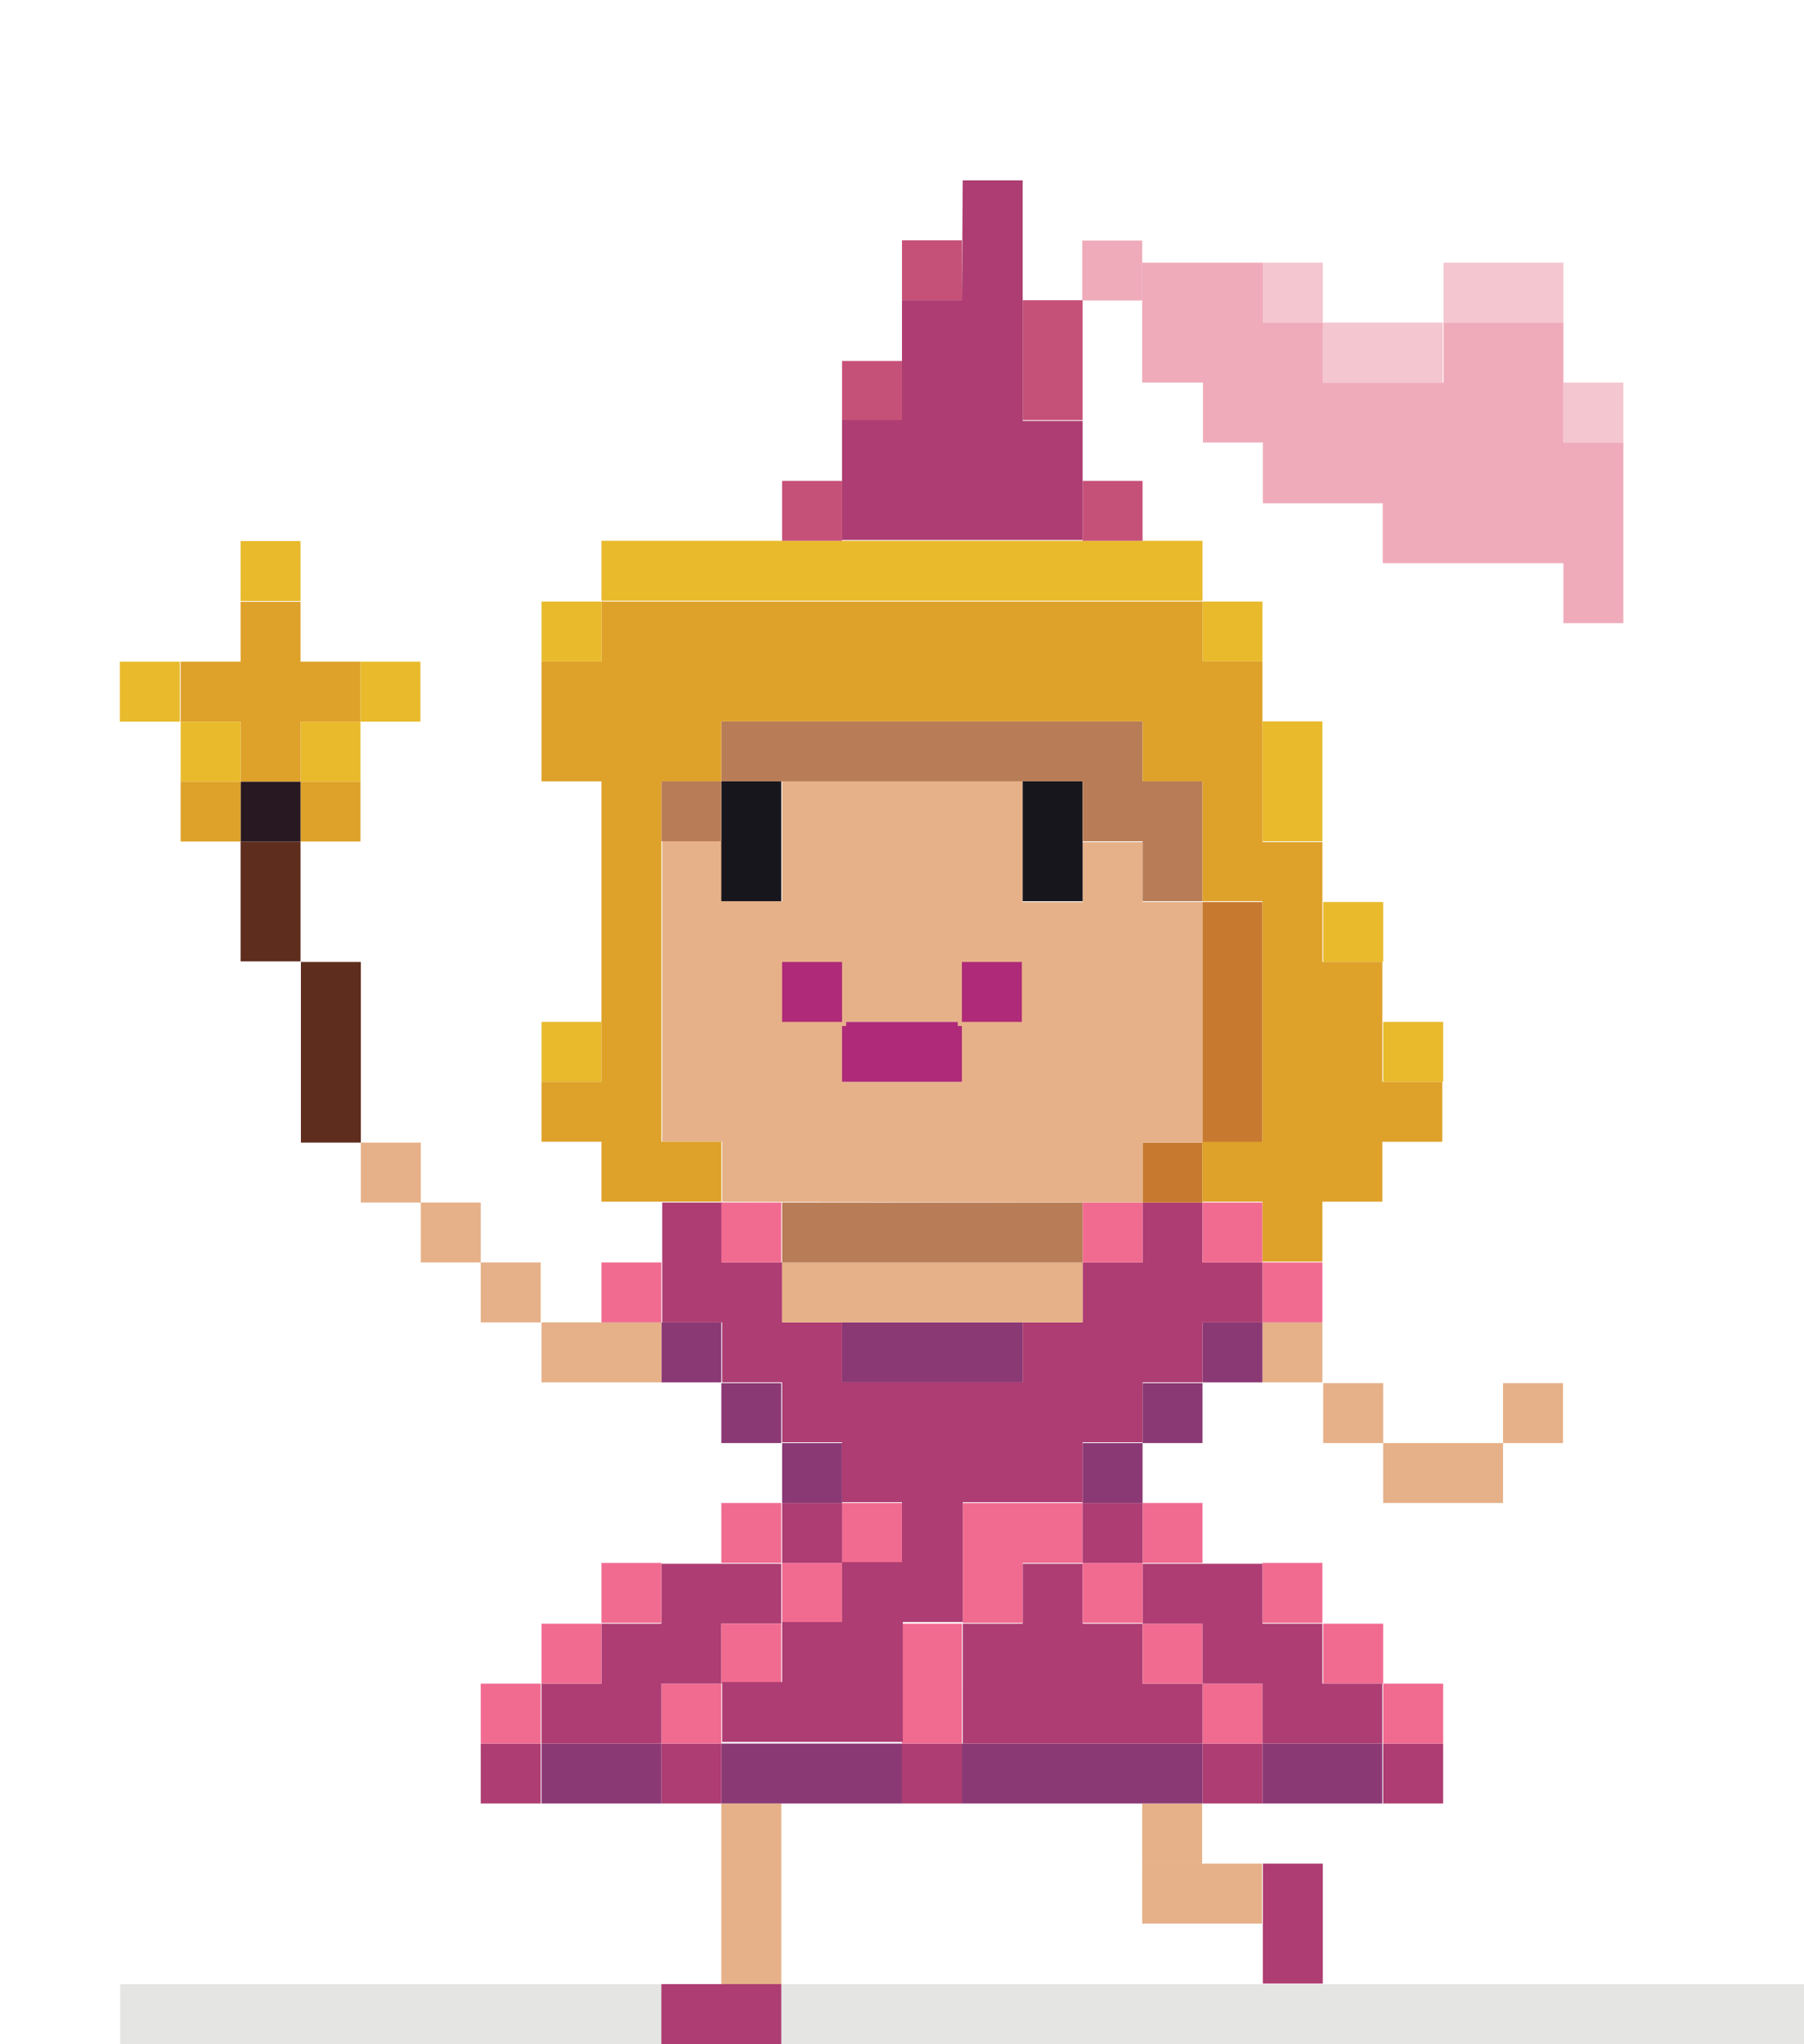 <?xml version="1.0" encoding="utf-8"?>
<!-- Generator: Adobe Illustrator 23.0.6, SVG Export Plug-In . SVG Version: 6.00 Build 0)  -->
<svg version="1.1" id="Ebene_1" xmlns="http://www.w3.org/2000/svg" xmlns:xlink="http://www.w3.org/1999/xlink" x="0px" y="0px"
	 viewBox="0 0 219.7 249" style="enable-background:new 0 0 219.7 249;" xml:space="preserve">
<style type="text/css">
	.st0{fill:#E5E5E4;}
	.st1{fill:#AD3D72;}
	.st2{fill:#E6B189;}
	.st3{fill:#8B3975;}
	.st4{fill:#F16B91;}
	.st5{fill:#B87D57;}
	.st6{fill:#C77A2F;}
	.st7{fill:#E8BA2C;}
	.st8{fill:#AF2A78;}
	.st9{fill:#5F2D1E;}
	.st10{fill:#18161D;}
	.st11{fill:#DEA12A;}
	.st12{fill:#C65178;}
	.st13{fill:#EFABBA;}
	.st14{fill:#F4C6CF;}
	.st15{fill:#271821;}
	.st16{fill:#FEDB71;}
	.st17{fill:#FFEA97;}
	.st18{fill:#FEECB0;}

	@keyframes ani-single {
		0%{ fill: #E8BA2C; opacity: 0; y: -429px; x: -27px; }
		20% { opacity: 1; }
		100% { fill: #FEECB0; opacity: 0; y: -522px; x: -21.1px; }
	}

	#pixel rect {
		opacity: 0;
		animation: ani-single 4s steps(10) forwards infinite;
	}

	@keyframes ani-pixel1 {
		0 % { opacity: 0; fill: #DEA12A; }
		20% { opacity: 1; }
		100% { opacity: 0; transform: translate(0px, 0px); fill: #FEDB71; }
	}

	#stern_1 {
		opacity: 0;
		transform: translate(-20px, 44px);
		animation: ani-pixel1 4s steps(10) forwards infinite;
	}

	@keyframes ani-pixel2 {
		0 % { opacity: 0;  fill: #DEA12A; }
		20% { opacity: 1; }
		100% { opacity: 0; transform: translate(0px, 0px); fill: #FEDB71; }
	}

	#stern_2 {
		opacity: 0;
		transform: translate(22px, 64px);
		animation: ani-pixel2 4s steps(10) forwards infinite;
	}

	@keyframes ani-bein {
		to {
			width: 1px;
			height: 25px;
		}
	}

	#bein rect.st2 {
		animation: ani-bein 2s steps(2) infinite;
	}

	@keyframes ani-fuss {
		to {
			width: 22px;
			height: 1px;
			x: 110px;
			y: 260px;
		}
	}

	#Rechteck_1462 {
		animation: ani-fuss 2s steps(2) infinite;
	}

	@keyframes ani-hut {
		100% { transform: translate(0px, -10px); }
	}

	#hut_stoff {
		transform: translate(0px, 10px);
		animation-delay: 2s;
		animation: ani-hut 2s steps(2) forwards infinite;
	}

	@keyframes ani-sad {
		to {
			y: 120px;
		}
	}

	#Rechteck_1520 {
		fill: #E6B189 !important;
		stroke: #E6B189 !important; 
	}

	#Rechteck_15201 {
		animation: ani-sad 2s steps(2) forwards infinite;
	}

	#Rechteck_1519 {
		fill: #E6B189 !important;
		stroke: #E6B189 !important; 
	}

	#Rechteck_15191 {
		animation: ani-sad 2s steps(2) forwards infinite;
	}

</style>
<g id="Gruppe_5364" transform="translate(-57.69 -508.873)">
	<g id="Gruppe_5362" transform="translate(72.337 530.843)">
		<g id="Gruppe_5360" transform="translate(0 219.706)">
			<rect id="Rechteck_1460" x="0" y="0" class="st0" width="205.1" height="7.3"/>
		</g>
		<g id="Gruppe_5361">
			<rect id="Rechteck_1461" x="65.9" y="219.7" class="st1" width="14.6" height="7.3"/>
			<rect id="Rechteck_1463" x="73.2" y="197.7" class="st2" width="7.3" height="22"/>
			<rect id="Rechteck_1464" x="153.8" y="190.4" class="st1" width="7.3" height="7.3"/>
			<rect id="Rechteck_1465" x="139.1" y="190.4" class="st3" width="14.6" height="7.3"/>
			<rect id="Rechteck_1466" x="131.8" y="190.4" class="st1" width="7.3" height="7.3"/>
			<rect id="Rechteck_1467" x="102.5" y="190.4" class="st3" width="29.3" height="7.3"/>
			<rect id="Rechteck_1468" x="95.2" y="190.4" class="st1" width="7.3" height="7.3"/>
			<rect id="Rechteck_1469" x="73.2" y="190.4" class="st3" width="22" height="7.3"/>
			<rect id="Rechteck_1470" x="65.9" y="190.4" class="st1" width="7.3" height="7.3"/>
			<rect id="Rechteck_1471" x="51.3" y="190.4" class="st3" width="14.6" height="7.3"/>
			<rect id="Rechteck_1472" x="43.9" y="190.4" class="st1" width="7.3" height="7.3"/>
			<rect id="Rechteck_1473" x="153.8" y="183.1" class="st4" width="7.3" height="7.3"/>
			<rect id="Rechteck_1474" x="131.8" y="183.1" class="st4" width="7.3" height="7.3"/>
			<path id="Pfad_11087" class="st1" d="M102.5,190.4h29.3v-7.3h-7.3v-7.3h-7.3v-7.3h-7.3v7.3h-7.3V190.4z"/>
			<rect id="Rechteck_1475" x="95.2" y="175.8" class="st4" width="7.3" height="14.6"/>
			<rect id="Rechteck_1476" x="65.9" y="183.1" class="st4" width="7.3" height="7.3"/>
			<path id="Pfad_11088" class="st1" d="M65.9,190.4v-7.3h7.3v-7.3h7.3v-7.3H65.9v7.3h-7.3v7.3h-7.3v7.3H65.9z"/>
			<rect id="Rechteck_1477" x="43.9" y="183.1" class="st4" width="7.3" height="7.3"/>
			<rect id="Rechteck_1478" x="146.5" y="175.8" class="st4" width="7.3" height="7.3"/>
			<rect id="Rechteck_1479" x="124.5" y="175.8" class="st4" width="7.3" height="7.3"/>
			<rect id="Rechteck_1480" x="73.2" y="175.8" class="st4" width="7.3" height="7.3"/>
			<rect id="Rechteck_1481" x="51.3" y="175.8" class="st4" width="7.3" height="7.3"/>
			<rect id="Rechteck_1482" x="139.1" y="168.4" class="st4" width="7.3" height="7.3"/>
			<path id="Pfad_11089" class="st1" d="M124.5,175.8h7.3v7.3h7.3v7.3h14.6v-7.3h-7.3v-7.3h-7.3v-7.3h-14.6V175.8z"/>
			<rect id="Rechteck_1483" x="117.2" y="168.4" class="st4" width="7.3" height="7.3"/>
			<path id="Pfad_11090" class="st4" d="M109.9,168.4h7.3v-7.3h-14.6v14.6h7.3L109.9,168.4z"/>
			<rect id="Rechteck_1484" x="80.6" y="168.4" class="st4" width="7.3" height="7.3"/>
			<rect id="Rechteck_1485" x="58.6" y="168.4" class="st4" width="7.3" height="7.3"/>
			<rect id="Rechteck_1486" x="124.5" y="161.1" class="st4" width="7.3" height="7.3"/>
			<rect id="Rechteck_1487" x="117.2" y="161.1" class="st1" width="7.3" height="7.3"/>
			<rect id="Rechteck_1488" x="87.9" y="161.1" class="st4" width="7.3" height="7.3"/>
			<rect id="Rechteck_1489" x="80.6" y="161.1" class="st1" width="7.3" height="7.3"/>
			<rect id="Rechteck_1490" x="73.2" y="161.1" class="st4" width="7.3" height="7.3"/>
			<rect id="Rechteck_1491" x="153.8" y="153.8" class="st2" width="14.6" height="7.3"/>
			<rect id="Rechteck_1492" x="117.2" y="153.8" class="st3" width="7.3" height="7.3"/>
			<rect id="Rechteck_1493" x="80.6" y="153.8" class="st3" width="7.3" height="7.3"/>
			<rect id="Rechteck_1494" x="168.4" y="146.5" class="st2" width="7.3" height="7.3"/>
			<rect id="Rechteck_1495" x="146.5" y="146.5" class="st2" width="7.3" height="7.3"/>
			<rect id="Rechteck_1496" x="124.5" y="146.5" class="st3" width="7.3" height="7.3"/>
			<rect id="Rechteck_1497" x="73.2" y="146.5" class="st3" width="7.3" height="7.3"/>
			<rect id="Rechteck_1498" x="139.1" y="139.1" class="st2" width="7.3" height="7.3"/>
			<rect id="Rechteck_1499" x="131.8" y="139.1" class="st3" width="7.3" height="7.3"/>
			<rect id="Rechteck_1500" x="87.9" y="139.1" class="st3" width="22" height="7.3"/>
			<rect id="Rechteck_1501" x="65.9" y="139.1" class="st3" width="7.3" height="7.3"/>
			<rect id="Rechteck_1502" x="51.3" y="139.1" class="st2" width="14.6" height="7.3"/>
			<rect id="Rechteck_1503" x="139.1" y="131.8" class="st4" width="7.3" height="7.3"/>
			<path id="Pfad_11091" class="st1" d="M139.1,139.1v-7.3h-7.3v-7.3h-7.3v7.3h-7.3v7.3h-7.3v7.3h-22v-7.3h-7.3v-7.3h-7.3v-7.3h-7.3
				v14.6h7.3v7.3h7.3v7.3h7.3v7.3h7.3v7.3h-7.3v7.3h-7.3v7.3h-7.3v7.3h22v-14.6h7.3v-14.6h14.6v-7.3h7.3v-7.3h7.3v-7.3H139.1z"/>
			<rect id="Rechteck_1504" x="80.6" y="131.8" class="st2" width="36.6" height="7.3"/>
			<rect id="Rechteck_1505" x="58.6" y="131.8" class="st4" width="7.3" height="7.3"/>
			<rect id="Rechteck_1506" x="43.9" y="131.8" class="st2" width="7.3" height="7.3"/>
			<rect id="Rechteck_1507" x="131.8" y="124.5" class="st4" width="7.3" height="7.3"/>
			<rect id="Rechteck_1508" x="117.2" y="124.5" class="st4" width="7.3" height="7.3"/>
			<rect id="Rechteck_1509" x="80.6" y="124.5" class="st5" width="36.6" height="7.3"/>
			<rect id="Rechteck_1510" x="73.2" y="124.5" class="st4" width="7.3" height="7.3"/>
			<rect id="Rechteck_1511" x="36.6" y="124.5" class="st2" width="7.3" height="7.3"/>
			<rect id="Rechteck_1512" x="124.5" y="117.2" class="st6" width="7.3" height="7.3"/>
			<path id="Pfad_11092" class="st2" d="M124.5,124.5v-7.3h7.3V87.9h-7.3v-7.3h-7.3v7.3h-7.3V73.2H80.6v14.6h-7.3v-7.3h-7.3v36.6
				h7.3v7.3L124.5,124.5z M87.9,95.2v7.3h14.6v-7.3h7.3v7.3h-7.3v7.3H87.9v-7.3h-7.3v-7.3H87.9z"/>
			<rect id="Rechteck_1513" x="29.3" y="117.2" class="st2" width="7.3" height="7.3"/>
			<rect id="Rechteck_1514" x="153.8" y="102.5" class="st7" width="7.3" height="7.3"/>
			<rect id="Rechteck_1515" x="87.9" y="102.5" class="st8" width="14.6" height="7.3"/>
			<rect id="Rechteck_1516" x="51.3" y="102.5" class="st7" width="7.3" height="7.3"/>
			<rect id="Rechteck_1517" x="22" y="95.2" class="st9" width="7.3" height="22"/>
			<rect id="Rechteck_1518" x="131.8" y="87.9" class="st6" width="7.3" height="29.3"/>
			<rect id="Rechteck_1519" x="102.5" y="95.2" class="st8" width="7.3" height="7.3"/>
						<rect id="Rechteck_15191" x="102.5" y="95.2" class="st8" width="7.3" height="7.3"/>

			<rect id="Rechteck_1520" fill="#E6B189" x="80.6" y="95.2" class="st8" width="7.3" height="7.3"/>
						<rect id="Rechteck_15201" x="80.6" y="95.2" class="st8" width="7.3" height="7.3"/>

			<rect id="Rechteck_1521" x="146.5" y="87.9" class="st7" width="7.3" height="7.3"/>
			<rect id="Rechteck_1522" x="73.2" y="73.2" class="st10" width="7.3" height="14.6"/>
			<rect id="Rechteck_1524" x="139.1" y="65.9" class="st7" width="7.3" height="14.6"/>
			<rect id="Rechteck_1525" x="109.9" y="73.2" class="st10" width="7.3" height="14.6"/>
			<rect id="Rechteck_1526" x="65.9" y="73.2" class="st5" width="7.3" height="7.3"/>
			<path id="Pfad_11093" class="st5" d="M117.2,73.2v7.3h7.3v7.3h7.3V73.2h-7.3v-7.3H73.2v7.3H117.2z"/>
			<rect id="Rechteck_1534" x="131.8" y="51.3" class="st7" width="7.3" height="7.3"/>
			<path id="Pfad_11095" class="st11" d="M58.6,51.3v7.3h-7.3v14.6h7.3v36.6h-7.3v7.3h7.3v7.3h14.6v-7.3h-7.3V73.2h7.3v-7.3h51.3
				v7.3h7.3v14.6h7.3v29.3h-7.3v7.3h7.3v7.3h7.3v-7.3h7.3v-7.3h7.3v-7.3h-7.3V95.2h-7.3V80.6h-7.3v-22h-7.3v-7.3L58.6,51.3z"/>
			<rect id="Rechteck_1535" x="51.3" y="51.3" class="st7" width="7.3" height="7.3"/>
			<rect id="Rechteck_1536" x="58.6" y="43.9" class="st7" width="73.2" height="7.3"/>
			<rect id="Rechteck_1538" x="117.2" y="36.6" class="st12" width="7.3" height="7.3"/>
			<rect id="Rechteck_1539" x="80.6" y="36.6" class="st12" width="7.3" height="7.3"/>
			<rect id="Rechteck_1540" x="87.9" y="22" class="st12" width="7.3" height="7.3"/>
			<rect id="Rechteck_1542" x="109.9" y="14.6" class="st12" width="7.3" height="14.6"/>
			<path id="Pfad_11097" class="st1" d="M102.5,14.6h-7.3v14.6h-7.3v14.6h29.3V29.3h-7.3V0h-7.3L102.5,14.6z"/>
			<rect id="Rechteck_1544" x="95.2" y="7.3" class="st12" width="7.3" height="7.3"/>
		</g>
	</g>
</g>
<rect x="131.8" y="29.3" class="st13" width="7.3" height="7.3"/>
<g id="hut_stoff">
	<rect id="Rechteck_1541" x="190.4" y="36.6" class="st14" width="7.3" height="7.3"/>
	<rect id="Rechteck_1543" x="161.1" y="29.3" class="st14" width="14.6" height="7.3"/>
	<rect id="Rechteck_1545" x="175.8" y="22" class="st14" width="14.6" height="7.3"/>
	<rect id="Rechteck_1546" x="153.8" y="22" class="st14" width="7.3" height="7.3"/>
	<polygon class="st13" points="190.4,43.9 190.4,29.3 175.8,29.3 175.8,36.6 161.1,36.6 161.1,29.3 153.8,29.3 153.8,22 139.1,22 
		139.1,36.6 146.5,36.6 146.5,43.9 153.8,43.9 153.8,51.3 168.4,51.3 168.4,58.6 190.4,58.6 190.4,65.9 197.7,65.9 197.7,43.9 	"/>
</g>
<g id="bein">
	<rect id="Rechteck_1462" x="153.8" y="227" class="st1" width="7.3" height="14.6"/>
	<rect x="139.1" y="227" class="st2" width="14.6" height="7.3"/>
</g>
<rect id="Rechteck_1466_1_" x="139.1" y="219.7" class="st2" width="7.3" height="7.3"/>
<g id="zauberstab">
	<rect id="Rechteck_1523" x="29.3" y="102.5" class="st9" width="7.3" height="14.6"/>
	<rect id="Rechteck_1527" x="36.6" y="95.2" class="st11" width="7.3" height="7.3"/>
	<rect id="Rechteck_1528" x="29.3" y="95.2" class="st15" width="7.3" height="7.3"/>
	<rect id="Rechteck_1529" x="22" y="95.2" class="st11" width="7.3" height="7.3"/>
	<rect id="Rechteck_1530" x="36.6" y="87.9" class="st7" width="7.3" height="7.3"/>
	<path id="Pfad_11094" class="st11" d="M29.3,95.2h7.3v-7.3h7.3v-7.3h-7.3v-7.3h-7.3v7.3H22v7.3h7.3V95.2z"/>
	<rect id="Rechteck_1531" x="22" y="87.9" class="st7" width="7.3" height="7.3"/>
	<rect id="Rechteck_1532" x="43.9" y="80.6" class="st7" width="7.3" height="7.3"/>
	<rect id="Rechteck_1533" x="14.6" y="80.6" class="st7" width="7.3" height="7.3"/>
	<rect id="Rechteck_1537" x="29.3" y="65.9" class="st7" width="7.3" height="7.3"/>
</g>
<path id="stern_1" class="st16" d="M58.6,36.6h-7.3v-7.3h-7.3v7.3h-7.3v7.3h7.3v7.3h7.3v-7.3h7.3L58.6,36.6z"/>
<path id="stern_2" class="st17" d="M14.6,14.6H7.3V22H0v7.3h7.3v7.3h7.3v-7.3H22V22h-7.3V14.6z"/>
<g id="pixel" transform="translate(57.69 508.873)">
	<rect id="Rechteck_1547" x="-21.1" y="-508.9" class="st18" width="7.3" height="7.3"/>
</g>
</svg>
